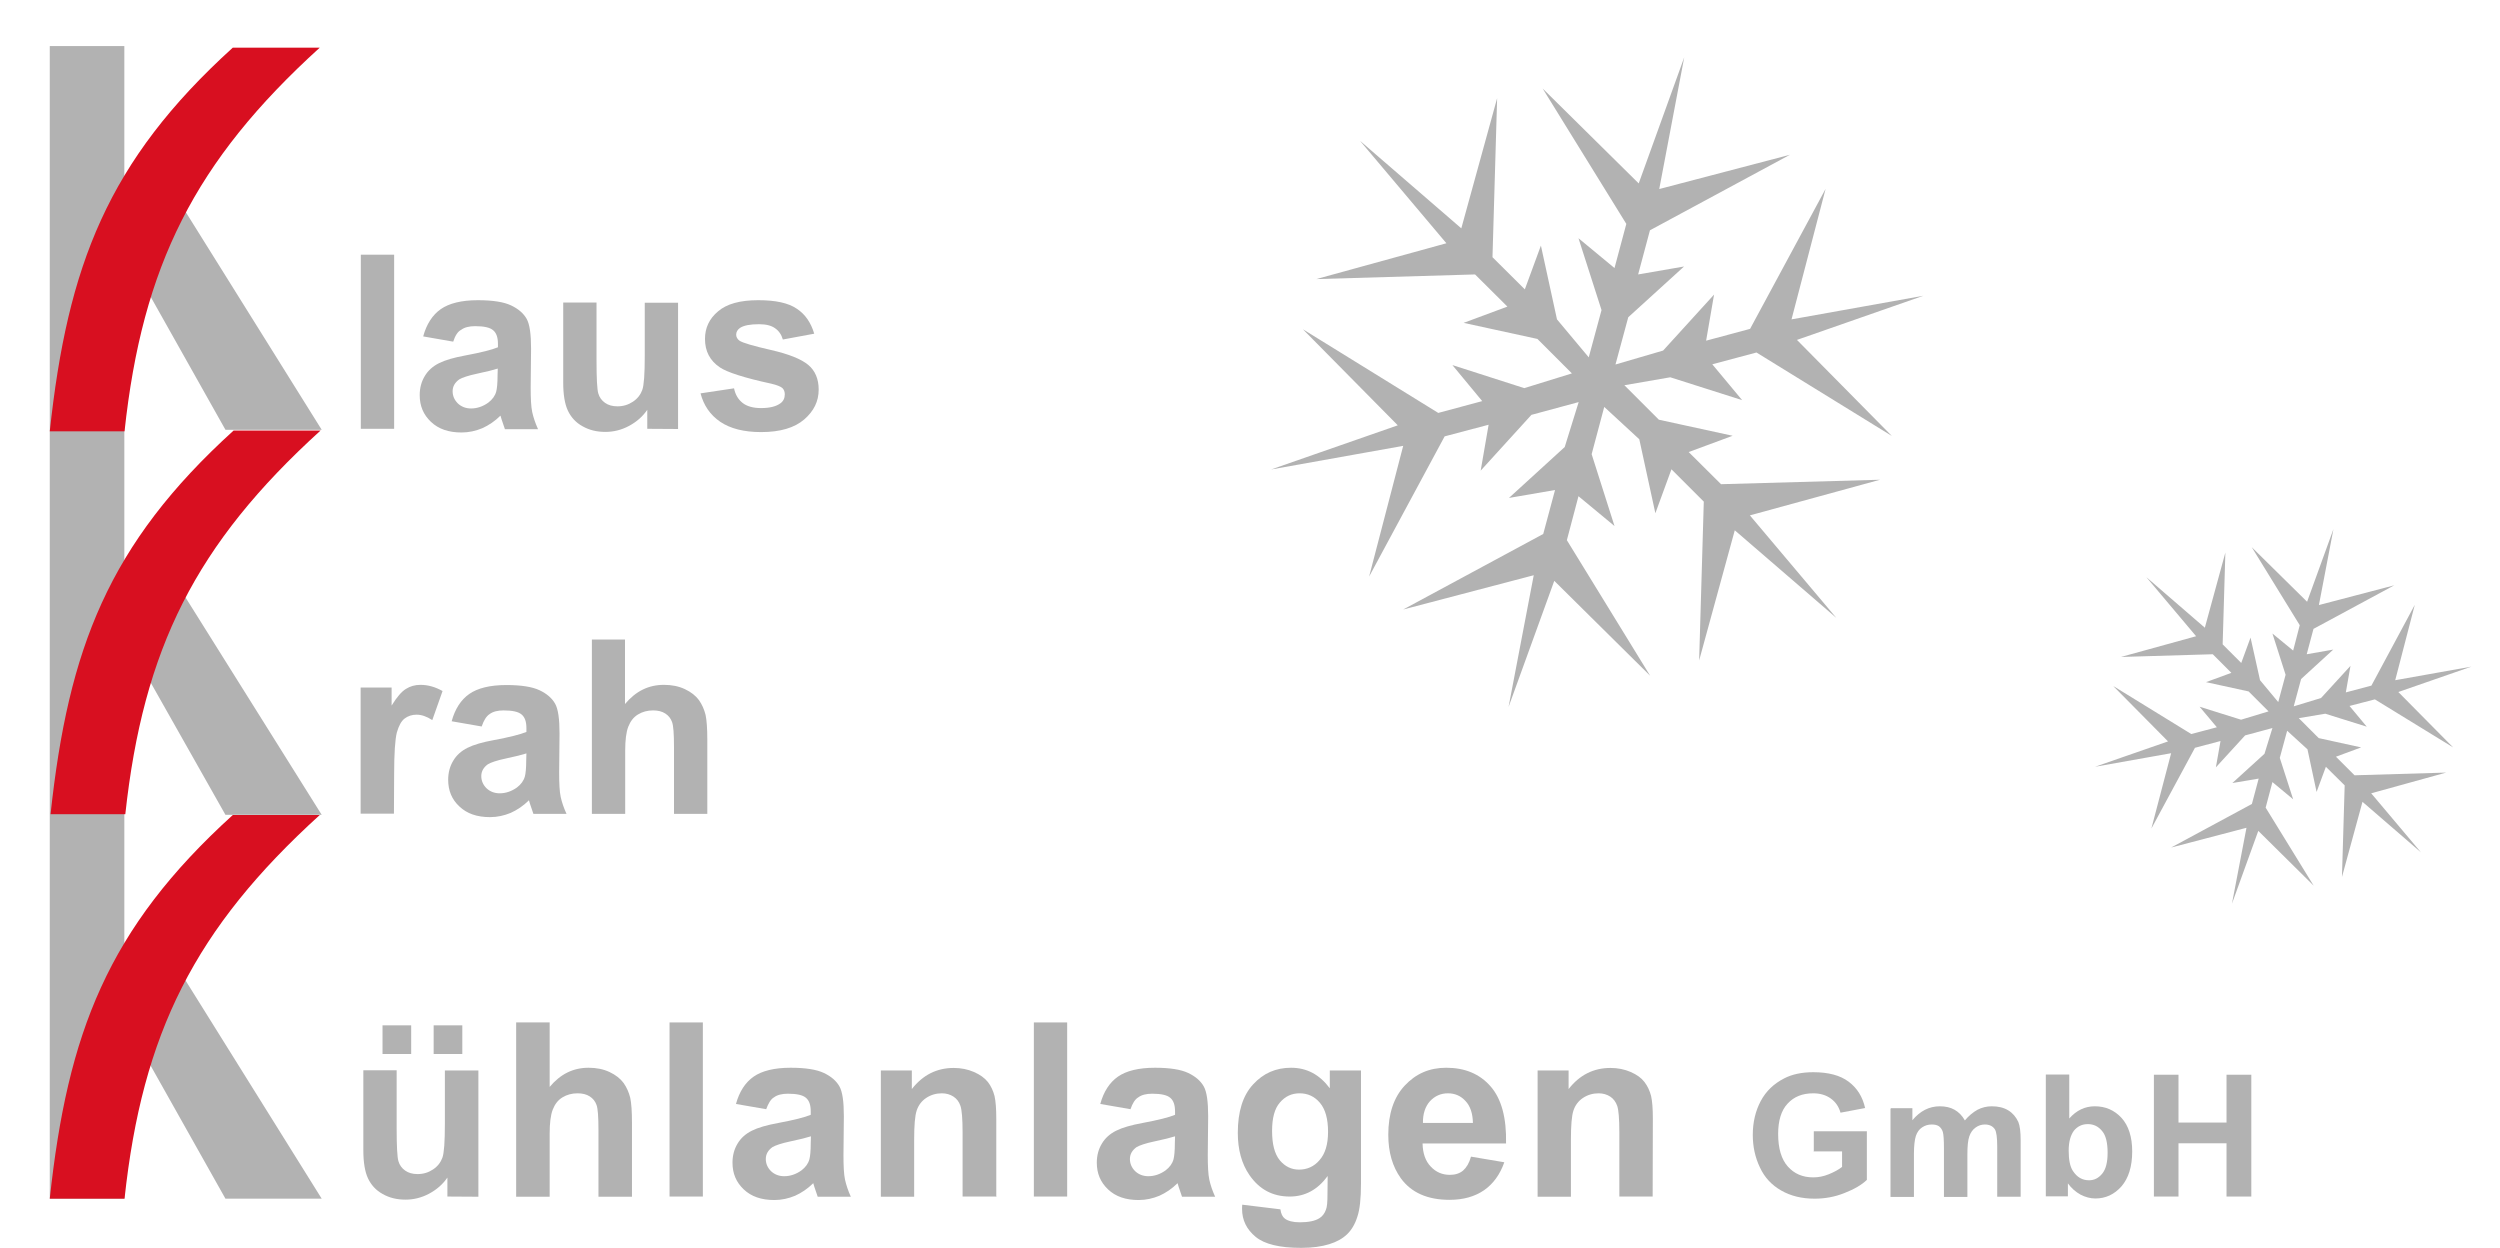 <?xml version="1.0" encoding="utf-8"?>
<!-- Generator: Adobe Illustrator 25.2.3, SVG Export Plug-In . SVG Version: 6.00 Build 0)  -->
<svg version="1.1" id="Ebene_1" xmlns="http://www.w3.org/2000/svg" xmlns:xlink="http://www.w3.org/1999/xlink" x="0px" y="0px"
	 viewBox="0 0 1290.8 644.3" style="enable-background:new 0 0 1290.8 644.3;" xml:space="preserve">
<style type="text/css">
	.st0{fill:#B2B2B2;}
	.st1{fill-rule:evenodd;clip-rule:evenodd;fill:#B2B2B2;}
	.st2{fill-rule:evenodd;clip-rule:evenodd;fill:#D80F20;}
</style>
<polygon class="st0" points="838.7,198.9 856.5,216.7 894.6,225 871.9,233.4 888.6,250 970.7,247.7 903.5,266.1 948.1,319 
	895.7,273.8 877.3,341 879.7,259 863,242.3 854.7,265 846.4,226.8 828.3,210.1 821.8,234.5 833.6,271.6 815,256.2 809,278.9 
	852,348.9 802.5,299.9 778.9,365 791.9,297 724.5,314.7 796.8,275.7 802.9,253 779.1,257.1 807.9,230.8 815.1,207.6 790.7,214.2 
	764.5,243 768.6,219.3 745.9,225.3 706.9,297.7 724.5,230.2 656.3,242.4 721.7,219.6 672.7,170 742.6,213.2 765.3,207.1 
	749.9,188.5 787,200.4 811.6,192.8 793.8,175 755.7,166.7 778.3,158.3 761.6,141.7 679.6,144.1 746.8,125.6 702.2,72.7 754.5,117.9 
	773,50.7 770.6,132.8 787.3,149.4 795.6,126.8 803.9,164.9 820.3,184.5 826.9,160.1 815,123 833.6,138.4 839.7,115.6 796.5,45.7 
	846.1,94.7 869.6,29.6 856.7,97.6 924.2,79.9 851.9,118.9 845.8,141.7 869.5,137.6 840.7,163.8 834.1,188.2 858.7,181 885,152.1 
	880.9,175.9 903.6,169.8 942.6,97.5 925,164.9 993.1,152.7 927.8,175.5 976.8,225.1 906.9,182 884.1,188.1 899.5,206.6 862.4,194.8 
	"/>
<polygon class="st0" points="1186.9,370.8 1197.2,381.1 1219.1,385.9 1206.1,390.7 1215.7,400.3 1263,398.9 1224.3,409.6 
	1250,440.1 1219.8,414 1209.2,452.8 1210.6,405.5 1200.9,395.9 1196.1,408.9 1191.4,386.9 1180.9,377.3 1177.1,391.3 1184,412.7 
	1173.3,403.8 1169.8,417 1194.6,457.3 1166,429 1152.4,466.6 1159.9,427.4 1121,437.6 1162.7,415.1 1166.2,402 1152.6,404.3 
	1169.2,389.2 1173.3,375.9 1159.2,379.7 1144.1,396.2 1146.5,382.6 1133.3,386.1 1110.8,427.8 1121,388.9 1081.7,395.9 
	1119.4,382.8 1091.1,354.2 1131.4,379 1144.6,375.5 1135.7,364.9 1157.1,371.6 1171.3,367.3 1161,357 1139,352.2 1152.1,347.4 
	1142.5,337.8 1095.1,339.2 1133.9,328.5 1108.2,298 1138.4,324.1 1149,285.3 1147.6,332.7 1157.2,342.3 1162,329.2 1166.9,351.2 
	1176.3,362.5 1180.1,348.4 1173.3,327.1 1184,335.9 1187.4,322.8 1162.6,282.5 1191.2,310.7 1204.8,273.2 1197.3,312.4 
	1236.2,302.2 1194.5,324.7 1191,337.8 1204.7,335.4 1188.1,350.6 1184.3,364.7 1198.4,360.4 1213.6,343.8 1211.2,357.5 1224.4,354 
	1246.8,312.3 1236.7,351.2 1276,344.2 1238.3,357.3 1266.6,385.9 1226.2,361.1 1213.1,364.5 1222,375.2 1200.6,368.5 "/>
<rect x="186.3" y="131.5" class="st1" width="17.2" height="89.9"/>
<path class="st1" d="M257,190.3c-2.2,0.7-5.7,1.6-10.5,2.6c-4.8,1-7.9,2.1-9.4,3c-2.2,1.6-3.4,3.6-3.4,6.1c0,2.4,0.9,4.5,2.7,6.3
	c1.8,1.7,4.1,2.6,6.8,2.6c3.1,0,6.1-1,8.9-3c2.1-1.6,3.5-3.5,4.1-5.7c0.4-1.5,0.7-4.3,0.7-8.4L257,190.3L257,190.3z M234,176.4
	l-15.5-2.7c1.7-6.3,4.8-11.1,9.1-14.1c4.3-3,10.7-4.6,19.1-4.6c7.7,0,13.4,0.9,17.2,2.7c3.8,1.8,6.4,4.1,8,6.9
	c1.6,2.8,2.3,8,2.3,15.4l-0.2,20.1c0,5.7,0.2,9.9,0.8,12.7c0.6,2.7,1.6,5.7,3,8.8h-17.1c-0.4-1.1-1-2.8-1.7-5c-0.3-1-0.5-1.7-0.6-2
	c-2.9,2.9-6.1,5-9.4,6.5c-3.4,1.4-6.9,2.2-10.7,2.2c-6.7,0-11.9-1.8-15.8-5.5c-3.9-3.7-5.8-8.2-5.8-13.8c0-3.7,0.9-7,2.6-9.8
	c1.7-2.9,4.2-5.1,7.4-6.7c3.2-1.6,7.7-2.9,13.7-4c8-1.5,13.6-2.9,16.7-4.2v-1.7c0-3.4-0.8-5.7-2.5-7.1c-1.6-1.4-4.7-2.1-9.3-2.1
	c-3,0-5.5,0.6-7.2,1.9C236.4,171.1,235,173.3,234,176.4z"/>
<path class="st1" d="M334.2,221.4v-9.8c-2.4,3.5-5.5,6.2-9.4,8.3c-3.9,2.1-8,3.1-12.2,3.1c-4.4,0-8.3-0.9-11.8-2.9
	c-3.5-1.9-6-4.7-7.6-8.1s-2.4-8.3-2.4-14.5v-41.3H308v30c0,9.2,0.3,14.8,0.9,16.9c0.6,2.1,1.8,3.7,3.5,4.9c1.7,1.2,3.8,1.8,6.4,1.8
	c3,0,5.6-0.8,8-2.4s3.9-3.6,4.8-6c0.9-2.4,1.3-8.3,1.3-17.6v-27.5h17.2v65.2L334.2,221.4L334.2,221.4z"/>
<path class="st1" d="M361.7,203.1l17.3-2.6c0.7,3.4,2.2,5.8,4.5,7.6c2.2,1.7,5.4,2.6,9.4,2.6c4.5,0,7.8-0.8,10.1-2.5
	c1.5-1.1,2.2-2.7,2.2-4.6c0-1.3-0.4-2.4-1.2-3.2c-0.9-0.8-2.8-1.6-5.8-2.3c-13.9-3-22.8-5.9-26.5-8.4c-5.2-3.5-7.7-8.4-7.7-14.7
	c0-5.7,2.2-10.4,6.7-14.2c4.5-3.9,11.4-5.8,20.8-5.8c8.9,0,15.5,1.4,19.9,4.4c4.4,2.9,7.3,7.2,9,12.9l-16.2,3
	c-0.7-2.5-2.1-4.5-4-5.8c-1.9-1.4-4.7-2.1-8.3-2.1c-4.5,0-7.8,0.6-9.8,1.9c-1.3,0.9-2,2.1-2,3.5c0,1.2,0.6,2.3,1.7,3.1
	c1.6,1.1,7,2.7,16.2,4.8s15.7,4.7,19.3,7.7s5.4,7.3,5.4,12.8c0,6-2.5,11.1-7.5,15.4s-12.4,6.5-22.2,6.5c-8.9,0-15.9-1.8-21.1-5.3
	C366.6,214.2,363.3,209.2,361.7,203.1z"/>
<path class="st1" d="M203.4,420.1h-17.2V355h16v9.3c2.7-4.4,5.2-7.3,7.4-8.6c2.2-1.4,4.7-2.1,7.5-2.1c3.9,0,7.7,1.1,11.4,3.2
	l-5.3,15c-2.9-1.9-5.6-2.8-8.1-2.8c-2.4,0-4.5,0.7-6.2,2c-1.7,1.3-3,3.7-4,7.2c-0.9,3.5-1.4,10.8-1.4,21.8L203.4,420.1L203.4,420.1z
	"/>
<path class="st1" d="M271.8,389c-2.2,0.7-5.7,1.6-10.5,2.6c-4.8,1-7.9,2.1-9.4,3c-2.2,1.6-3.4,3.6-3.4,6.1c0,2.4,0.9,4.5,2.7,6.3
	c1.8,1.7,4.1,2.6,6.8,2.6c3.1,0,6.1-1,8.9-3c2.1-1.6,3.5-3.5,4.1-5.7c0.4-1.5,0.7-4.3,0.7-8.4L271.8,389L271.8,389z M248.7,375.1
	l-15.5-2.7c1.7-6.3,4.8-11.1,9.1-14.1c4.3-3,10.7-4.6,19.1-4.6c7.7,0,13.4,0.9,17.2,2.7c3.8,1.8,6.4,4.1,8,6.9
	c1.6,2.8,2.3,8,2.3,15.4l-0.2,20.1c0,5.7,0.2,9.9,0.8,12.7c0.6,2.7,1.6,5.7,3,8.7h-17.1c-0.4-1.1-1-2.8-1.7-5c-0.3-1-0.5-1.7-0.6-2
	c-2.9,2.9-6.1,5-9.4,6.5c-3.4,1.4-6.9,2.2-10.7,2.2c-6.7,0-11.9-1.8-15.8-5.5c-3.9-3.6-5.8-8.2-5.8-13.8c0-3.7,0.9-7,2.6-9.8
	c1.7-2.9,4.2-5.1,7.4-6.7c3.2-1.6,7.7-2.9,13.7-4c8-1.5,13.6-2.9,16.7-4.2V376c0-3.4-0.8-5.7-2.5-7.1c-1.6-1.4-4.7-2.1-9.3-2.1
	c-3,0-5.5,0.6-7.2,1.9C251.1,369.8,249.8,371.9,248.7,375.1z"/>
<path class="st1" d="M322.7,330.2v33.3c5.6-6.7,12.2-9.9,20.1-9.9c4,0,7.6,0.7,10.8,2.2c3.2,1.5,5.6,3.4,7.3,5.7
	c1.6,2.3,2.7,4.8,3.4,7.6c0.6,2.8,0.9,7.1,0.9,12.9v38.2h-17.2v-34.4c0-6.8-0.3-11.1-1-13c-0.7-1.9-1.8-3.3-3.5-4.4
	c-1.7-1.1-3.8-1.6-6.3-1.6c-2.9,0-5.5,0.7-7.8,2.1c-2.3,1.4-3.9,3.5-5,6.3s-1.6,7-1.6,12.4v32.6h-17.2v-90H322.7z"/>
<polygon class="st1" points="166.1,420.7 90.6,300.2 64.2,310.8 64.2,221.9 64.2,221.9 64.2,162 64.1,128.9 116.4,221.9 
	116.4,221.9 116.4,221.9 166.1,221.9 140.5,180.9 90.6,101 64.2,111.5 64.2,23.8 64.2,23.8 64.2,23.8 25.7,23.8 25.7,219.2 
	25.7,221.9 25.7,417.2 25.7,421.2 25.7,618.9 64.2,618.9 64.2,558.9 64.1,525.9 116.4,618.9 166.1,618.9 90.6,497.9 64.2,508.5 
	64.2,421.2 64.2,417.2 64.2,361.2 64.1,328.2 116.4,420.7 "/>
<path class="st1" d="M223.9,544.2v-14.8h14.8v14.8H223.9z M197.5,544.2v-14.8h14.8v14.8H197.5z M231,617.8v-9.8
	c-2.4,3.5-5.5,6.2-9.4,8.3c-3.9,2.1-8,3.1-12.2,3.1c-4.4,0-8.3-0.9-11.8-2.9c-3.5-1.9-6-4.7-7.6-8.1s-2.4-8.3-2.4-14.5v-41.3h17.2
	v30c0,9.2,0.3,14.8,0.9,16.9c0.6,2.1,1.8,3.7,3.5,4.9c1.7,1.2,3.8,1.8,6.4,1.8c3,0,5.6-0.8,8-2.4s3.9-3.6,4.8-6
	c0.9-2.4,1.3-8.3,1.3-17.6v-27.5H247v65.2L231,617.8L231,617.8z"/>
<path class="st1" d="M283.8,527.9v33.3c5.6-6.7,12.2-9.9,20.1-9.9c4,0,7.6,0.7,10.8,2.2c3.2,1.5,5.6,3.4,7.3,5.7
	c1.6,2.3,2.7,4.8,3.4,7.6c0.6,2.8,0.9,7.1,0.9,12.9v38.2H309v-34.4c0-6.8-0.3-11.1-1-13c-0.7-1.9-1.8-3.3-3.5-4.4
	c-1.7-1.1-3.8-1.6-6.3-1.6c-2.9,0-5.5,0.7-7.8,2.1c-2.3,1.4-3.9,3.5-5,6.3c-1.1,2.8-1.6,7-1.6,12.4v32.6h-17.3v-90H283.8z"/>
<rect x="345.7" y="527.9" class="st1" width="17.2" height="89.9"/>
<path class="st1" d="M418.7,586.7c-2.2,0.7-5.7,1.6-10.5,2.6s-7.9,2.1-9.4,3c-2.2,1.6-3.4,3.6-3.4,6.1c0,2.4,0.9,4.5,2.7,6.3
	c1.8,1.7,4.1,2.6,6.8,2.6c3.1,0,6.1-1,8.9-3c2.1-1.6,3.5-3.5,4.1-5.7c0.4-1.5,0.7-4.3,0.7-8.4L418.7,586.7L418.7,586.7z
	 M395.6,572.7L380,570c1.7-6.3,4.8-11.1,9.1-14.1c4.3-3,10.7-4.6,19.1-4.6c7.7,0,13.4,0.9,17.2,2.7c3.8,1.8,6.4,4.1,8,6.9
	c1.6,2.8,2.3,8,2.3,15.4l-0.2,20.1c0,5.7,0.2,9.9,0.8,12.7c0.6,2.7,1.6,5.7,3,8.8h-17.1c-0.4-1.1-1-2.8-1.7-5c-0.3-1-0.5-1.7-0.6-2
	c-2.9,2.9-6.1,5-9.4,6.5c-3.4,1.4-6.9,2.2-10.7,2.2c-6.7,0-11.9-1.8-15.8-5.5s-5.8-8.2-5.8-13.8c0-3.7,0.9-7,2.6-9.8
	c1.7-2.9,4.2-5.1,7.4-6.7c3.2-1.6,7.7-2.9,13.7-4c8-1.5,13.6-2.9,16.7-4.2v-1.7c0-3.4-0.8-5.7-2.5-7.1c-1.6-1.4-4.7-2.1-9.3-2.1
	c-3,0-5.5,0.6-7.2,1.9C398,567.5,396.7,569.7,395.6,572.7z"/>
<path class="st1" d="M514.2,617.8H497v-33.2c0-7-0.4-11.6-1.1-13.6c-0.7-2.1-1.9-3.7-3.6-4.8c-1.7-1.1-3.7-1.7-6-1.7
	c-3,0-5.7,0.8-8.1,2.4c-2.4,1.6-4,3.8-4.9,6.5c-0.9,2.7-1.3,7.7-1.3,15v29.5h-17.2v-65.2h16v9.6c5.7-7.3,12.9-10.9,21.6-10.9
	c3.8,0,7.3,0.7,10.5,2.1c3.2,1.4,5.5,3.1,7.2,5.2c1.6,2.1,2.7,4.5,3.4,7.2c0.6,2.7,0.9,6.5,0.9,11.6v40.5H514.2z"/>
<rect x="533.8" y="527.9" class="st1" width="17.2" height="89.9"/>
<path class="st1" d="M606.7,586.7c-2.2,0.7-5.7,1.6-10.5,2.6c-4.8,1-7.9,2.1-9.4,3c-2.2,1.6-3.4,3.6-3.4,6.1c0,2.4,0.9,4.5,2.7,6.3
	c1.8,1.7,4.1,2.6,6.8,2.6c3.1,0,6.1-1,8.9-3c2.1-1.6,3.5-3.5,4.1-5.7c0.4-1.5,0.7-4.3,0.7-8.4L606.7,586.7L606.7,586.7z
	 M583.7,572.7l-15.6-2.7c1.7-6.3,4.8-11.1,9.1-14.1s10.7-4.6,19.1-4.6c7.7,0,13.4,0.9,17.2,2.7c3.8,1.8,6.4,4.1,8,6.9
	c1.6,2.8,2.3,8,2.3,15.4l-0.2,20.1c0,5.7,0.2,9.9,0.8,12.7s1.6,5.7,3,8.8h-17.1c-0.4-1.1-1-2.8-1.7-5c-0.3-1-0.5-1.7-0.6-2
	c-2.9,2.9-6.1,5-9.4,6.5c-3.4,1.4-6.9,2.2-10.7,2.2c-6.7,0-11.9-1.8-15.8-5.5s-5.8-8.2-5.8-13.8c0-3.7,0.9-7,2.6-9.8
	c1.7-2.9,4.2-5.1,7.4-6.7c3.2-1.6,7.7-2.9,13.7-4c8-1.5,13.6-2.9,16.7-4.2v-1.7c0-3.4-0.8-5.7-2.5-7.1c-1.6-1.4-4.7-2.1-9.3-2.1
	c-3,0-5.5,0.6-7.2,1.9C586.1,567.5,584.7,569.7,583.7,572.7z"/>
<path class="st1" d="M656.8,583.9c0,6.9,1.3,11.9,4,15.2c2.7,3.2,6,4.8,9.9,4.8c4.2,0,7.8-1.6,10.6-4.9c2.9-3.3,4.4-8.1,4.4-14.6
	c0-6.7-1.4-11.7-4.2-15c-2.8-3.3-6.3-4.9-10.5-4.9c-4.1,0-7.5,1.6-10.2,4.8C658.1,572.4,656.8,577.3,656.8,583.9z M641.4,622
	l19.7,2.4c0.3,2.3,1.1,3.9,2.3,4.8c1.6,1.2,4.2,1.9,7.7,1.9c4.5,0,7.9-0.7,10.1-2.1c1.5-0.9,2.7-2.4,3.4-4.4c0.6-1.4,0.8-4,0.8-7.9
	l0.1-9.5c-5.2,7.1-11.7,10.6-19.6,10.6c-8.8,0-15.7-3.7-20.8-11.1c-4-5.8-6-13.1-6-21.8c0-10.9,2.6-19.3,7.9-25
	c5.3-5.8,11.8-8.6,19.6-8.6c8.1,0,14.7,3.5,20,10.6v-9.2h16.1v58.4c0,7.7-0.6,13.4-1.9,17.2c-1.2,3.8-3,6.8-5.3,9
	c-2.3,2.2-5.3,3.9-9.2,5.1c-3.9,1.2-8.6,1.9-14.5,1.9c-11.1,0-18.9-1.9-23.5-5.7c-4.6-3.8-7-8.6-7-14.4
	C641.3,623.5,641.3,622.8,641.4,622z"/>
<path class="st1" d="M760.5,579.8c-0.1-5-1.4-8.8-3.9-11.4c-2.4-2.6-5.4-3.9-9-3.9c-3.7,0-6.8,1.4-9.3,4.1
	c-2.4,2.7-3.7,6.5-3.6,11.2L760.5,579.8L760.5,579.8z M759.5,597.2l17.2,2.9c-2.2,6.3-5.7,11.1-10.4,14.4c-4.8,3.3-10.7,5-17.9,5
	c-11.3,0-19.7-3.7-25.1-11.1c-4.3-6-6.5-13.4-6.5-22.5c0-10.8,2.8-19.3,8.5-25.4s12.7-9.2,21.4-9.2c9.7,0,17.3,3.2,22.9,9.6
	c5.6,6.4,8.3,16.2,8,29.5h-43.1c0.1,5.1,1.5,9.1,4.2,11.9c2.7,2.9,6,4.3,9.9,4.3c2.7,0,5-0.7,6.8-2.2
	C757.2,602.8,758.6,600.5,759.5,597.2z"/>
<path class="st1" d="M853.3,617.8h-17.2v-33.2c0-7-0.4-11.6-1.1-13.6s-1.9-3.7-3.6-4.8c-1.7-1.1-3.7-1.7-6-1.7c-3,0-5.7,0.8-8.1,2.4
	c-2.4,1.6-4,3.8-4.9,6.5c-0.9,2.7-1.3,7.7-1.3,15v29.5h-17.2v-65.2h16v9.6c5.7-7.3,12.9-10.9,21.6-10.9c3.8,0,7.3,0.7,10.5,2.1
	c3.2,1.4,5.5,3.1,7.1,5.2c1.6,2.1,2.7,4.5,3.4,7.2c0.6,2.7,0.9,6.5,0.9,11.6L853.3,617.8L853.3,617.8z"/>
<path class="st1" d="M936.5,594.7v-10.6h27.4v25.1c-2.7,2.6-6.5,4.8-11.6,6.8c-5,2-10.1,2.9-15.4,2.9c-6.6,0-12.3-1.4-17.2-4.2
	c-4.9-2.8-8.6-6.7-11-11.9c-2.5-5.2-3.7-10.8-3.7-16.8c0-6.6,1.4-12.4,4.1-17.5s6.8-9,12.1-11.7c4-2.1,9.1-3.2,15-3.2
	c7.8,0,13.9,1.6,18.3,4.9c4.4,3.3,7.2,7.8,8.5,13.6l-12.7,2.4c-0.9-3.1-2.5-5.5-5-7.3s-5.5-2.7-9.1-2.7c-5.5,0-9.9,1.7-13.2,5.3
	c-3.3,3.5-4.9,8.8-4.9,15.7c0,7.5,1.7,13.1,5,16.8c3.3,3.7,7.6,5.6,13.1,5.6c2.7,0,5.3-0.5,8-1.6c2.7-1.1,5-2.3,6.9-3.8v-8h-14.5
	V594.7z"/>
<path class="st1" d="M976.3,572.2h11.1v6.2c4-4.8,8.7-7.2,14.2-7.2c2.9,0,5.5,0.6,7.6,1.8c2.1,1.2,3.9,3,5.3,5.5
	c2-2.4,4.2-4.2,6.5-5.5c2.3-1.2,4.8-1.8,7.4-1.8c3.4,0,6.2,0.7,8.5,2.1c2.3,1.4,4,3.4,5.2,6c0.8,1.9,1.2,5.1,1.2,9.4v29.2h-12.1v-26
	c0-4.5-0.4-7.5-1.2-8.8c-1.1-1.7-2.9-2.5-5.2-2.5c-1.7,0-3.3,0.5-4.8,1.6s-2.5,2.5-3.2,4.5c-0.7,2-1,5.1-1,9.4v21.9h-12.1v-25
	c0-4.4-0.2-7.3-0.6-8.6c-0.4-1.3-1.1-2.2-2-2.9c-0.9-0.6-2.1-0.9-3.7-0.9c-1.9,0-3.5,0.5-5,1.5c-1.5,1-2.5,2.4-3.2,4.4
	c-0.6,1.9-1,5-1,9.4v22.1h-12.1v-45.6H976.3z"/>
<path class="st1" d="M1068.1,594.1c0,4.7,0.7,8.3,2.2,10.5c2.1,3.2,4.8,4.8,8.3,4.8c2.7,0,4.9-1.1,6.8-3.4c1.9-2.3,2.8-5.9,2.8-10.8
	c0-5.2-0.9-9-2.9-11.3c-1.9-2.3-4.3-3.5-7.3-3.5c-2.9,0-5.3,1.1-7.2,3.4C1069.1,586.1,1068.1,589.5,1068.1,594.1z M1056.3,617.8v-63
	h12.1v22.7c3.7-4.2,8.1-6.3,13.2-6.3c5.5,0,10.1,2,13.8,6c3.6,4,5.5,9.8,5.5,17.3c0,7.8-1.9,13.8-5.5,18c-3.7,4.2-8.2,6.3-13.5,6.3
	c-2.6,0-5.2-0.7-7.7-2c-2.5-1.4-4.7-3.3-6.5-5.8v6.7H1056.3z"/>
<polygon class="st1" points="1112.1,617.8 1112.1,554.9 1124.8,554.9 1124.8,579.6 1149.6,579.6 1149.6,554.9 1162.4,554.9 
	1162.4,617.8 1149.6,617.8 1149.6,590.3 1124.8,590.3 1124.8,617.8 "/>
<g>
	<path class="st2" d="M64.3,618.9H25.7c9.2-85.5,29.9-139.5,94.5-198.1h44.9C100.6,479.4,73.5,533.4,64.3,618.9z"/>
	<path class="st2" d="M64.7,420.4H26.1c9.2-85.5,29.9-139.5,94.5-198.1h44.9C101,280.9,74,334.9,64.7,420.4z"/>
	<path class="st2" d="M64.3,222.7H25.7c9.2-85.5,29.9-139.5,94.5-198.1h44.9C100.6,83.2,73.5,137.2,64.3,222.7z"/>
</g>
</svg>
